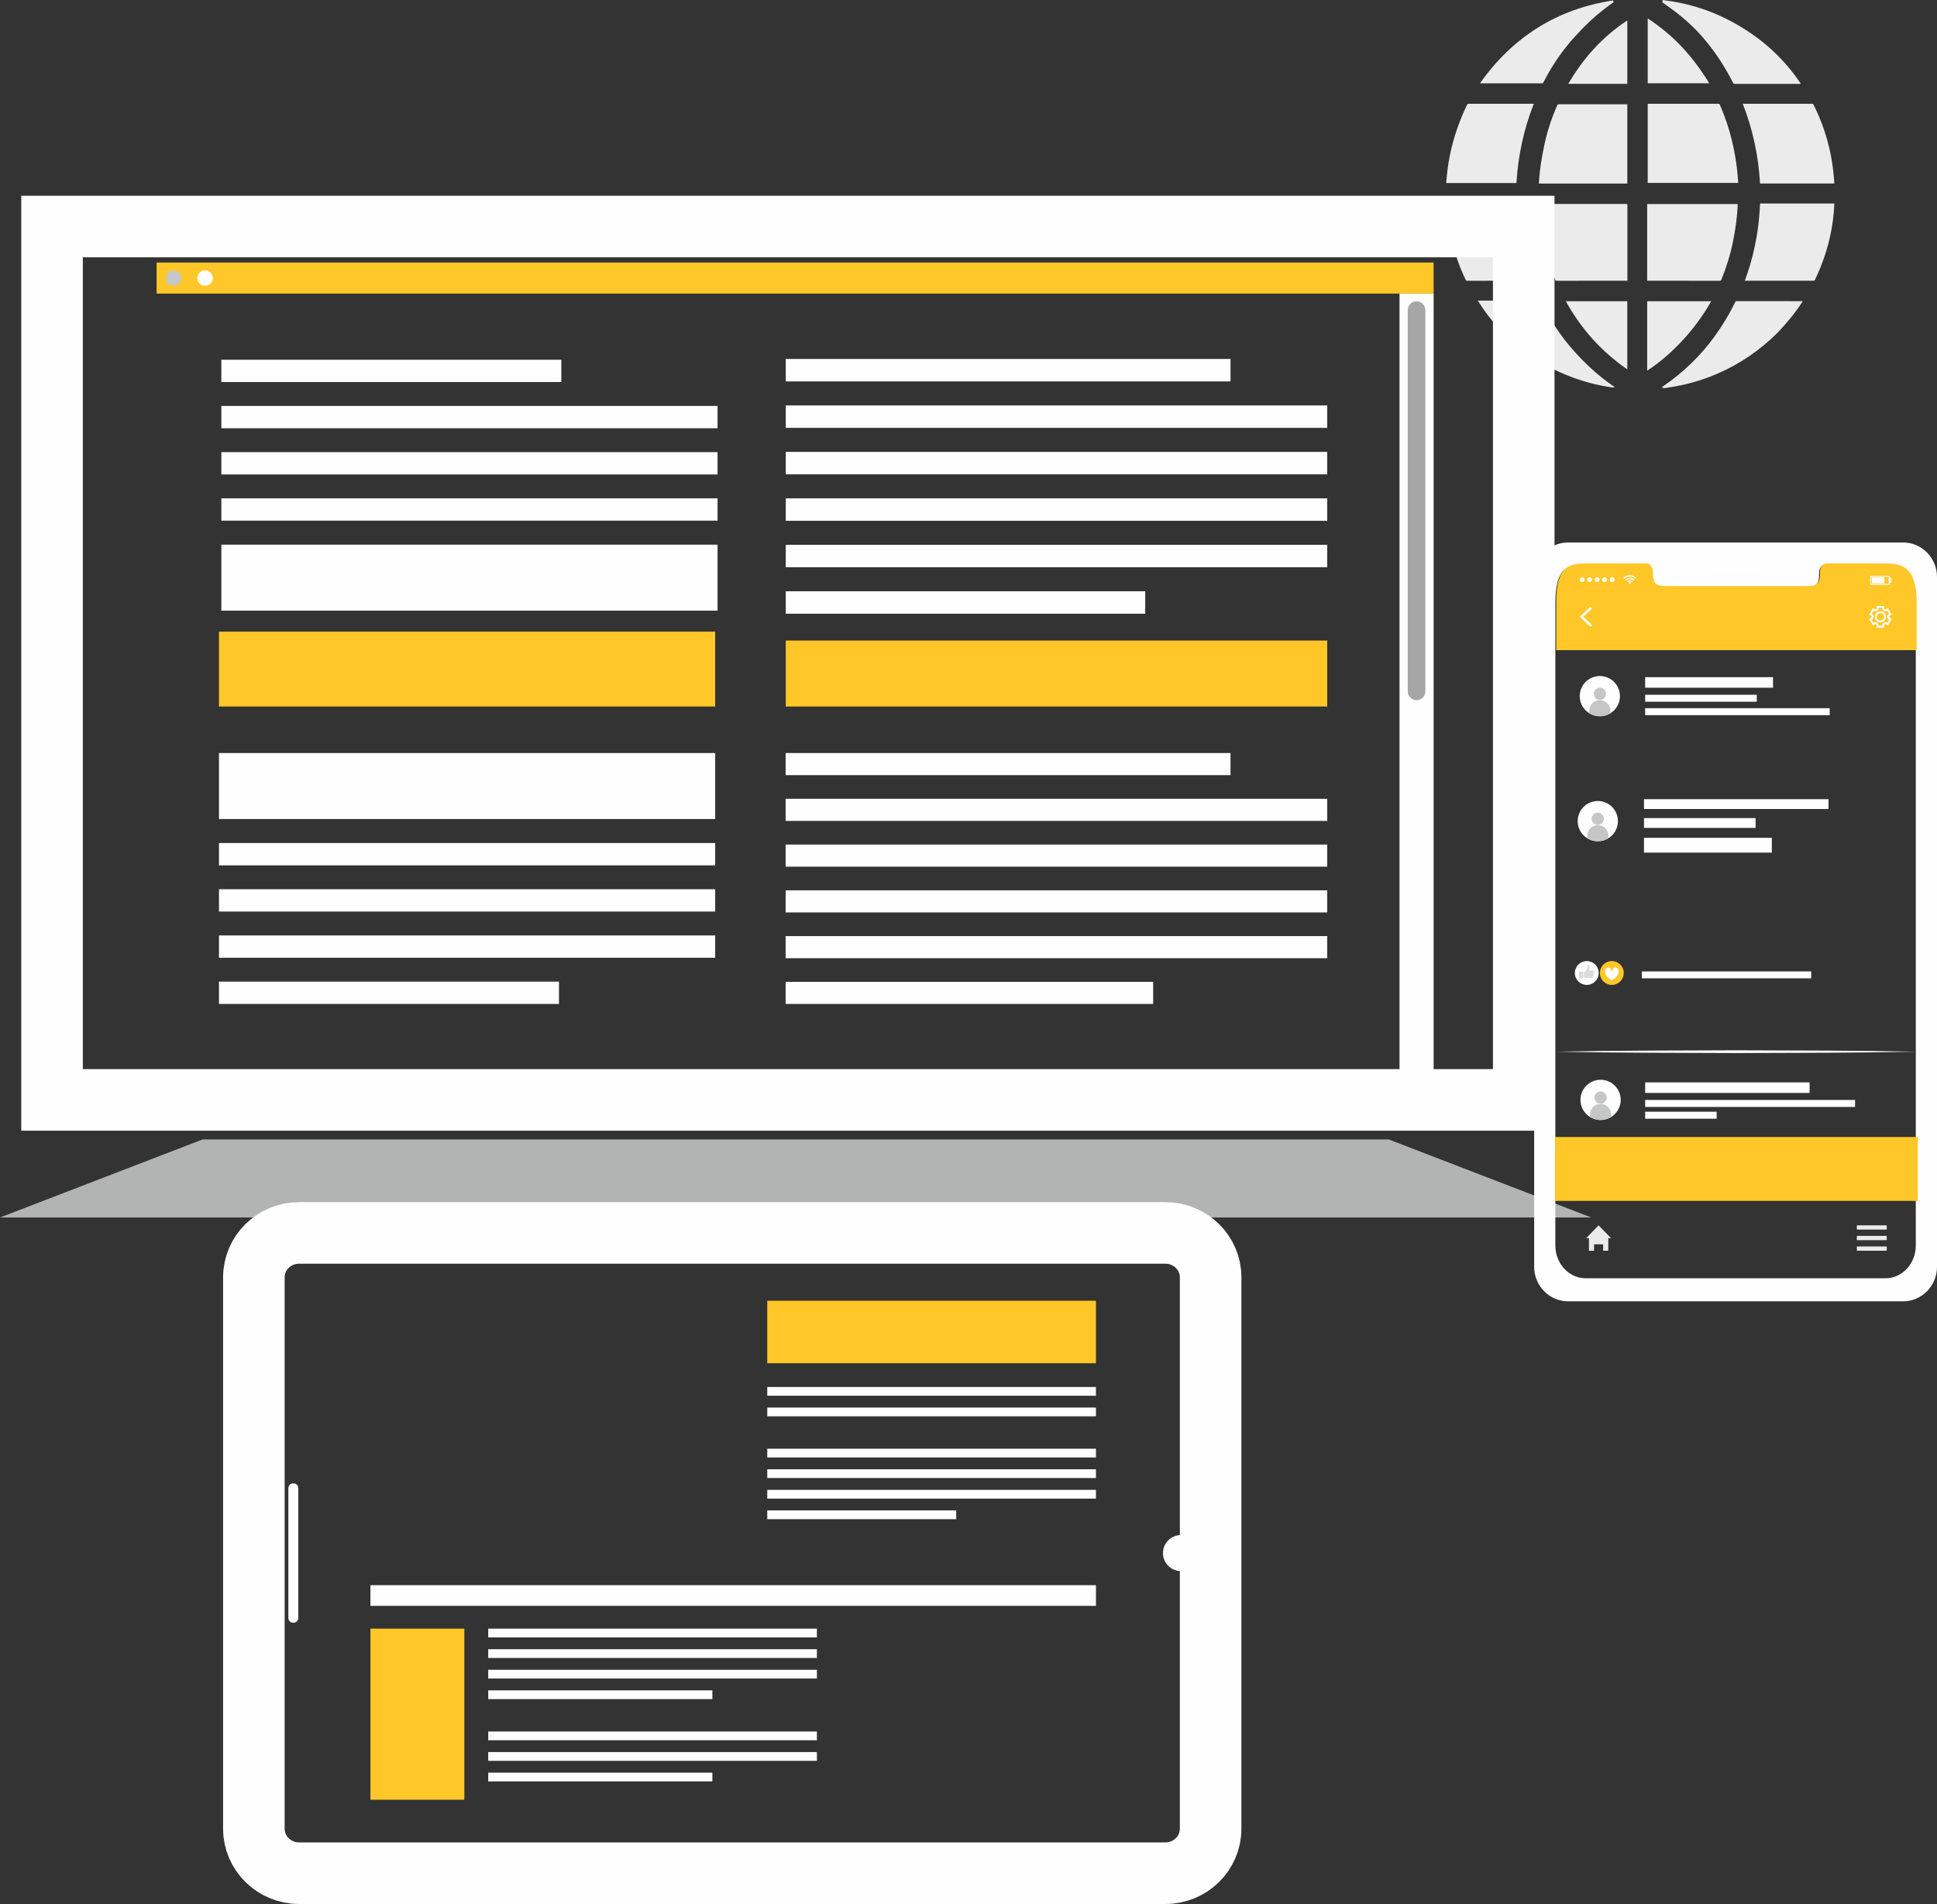 <?xml version="1.0" encoding="UTF-8"?>
<!DOCTYPE svg PUBLIC "-//W3C//DTD SVG 1.1//EN" "http://www.w3.org/Graphics/SVG/1.1/DTD/svg11.dtd">
<!-- Creator: CorelDRAW 2020 (64-Bit) -->
<svg xmlns="http://www.w3.org/2000/svg" xml:space="preserve" width="66.615mm" height="65.469mm" version="1.1" style="shape-rendering:geometricPrecision; text-rendering:geometricPrecision; image-rendering:optimizeQuality; fill-rule:evenodd; clip-rule:evenodd"
viewBox="0 0 7017.32 6896.57"
 xmlns:xlink="http://www.w3.org/1999/xlink"
 xmlns:xodm="http://www.corel.com/coreldraw/odm/2003">
 <rect x="0" y="0" width="7017.32" height="6896.57" fill="#333333" stroke="none"/>
 <defs>
  <style type="text/css">
   <![CDATA[
    .str0 {stroke:#B2B3B3;stroke-width:111.48;stroke-miterlimit:22.926}
    .str1 {stroke:#FEFEFE;stroke-width:222.98;stroke-miterlimit:22.926}
    .str2 {stroke:#FFC727;stroke-width:8.03;stroke-miterlimit:22.926}
    .fil8 {fill:none}
    .fil7 {fill:none;fill-rule:nonzero}
    .fil10 {fill:#D9DADA}
    .fil5 {fill:#FEFEFE;fill-rule:nonzero}
    .fil9 {fill:#C5C6C6;fill-rule:nonzero}
    .fil1 {fill:#B2B3B3;fill-rule:nonzero}
    .fil6 {fill:#A6A6A6;fill-rule:nonzero}
    .fil3 {fill:#C7C7C7;fill-rule:nonzero}
    .fil0 {fill:#EBEBEB;fill-rule:nonzero}
    .fil2 {fill:#FFC727;fill-rule:nonzero}
    .fil4 {fill:white;fill-rule:nonzero}
   ]]>
  </style>
 </defs>
 <g id="Warstwa_x0020_1">
  <g id="_2131529331264">
   <g id="aiZGp2_2_">
    <g>
     <path class="fil0" d="M5556.58 375.91c-36.41,92.45 -56.94,187.98 -62.8,286.92 -1.4,0.05 -2.53,0.17 -3.66,0.17 -82.45,0.01 -164.91,0.01 -247.35,0 -1.05,0 -2.1,-0.13 -3.14,-0.18l0 -7.06c0.67,-6.5 1.42,-12.98 2.04,-19.49 3.09,-33.83 8.85,-67.15 16.8,-100.15 13.06,-54.27 32.15,-106.34 56.48,-156.56 1.39,-2.91 3.02,-3.72 6.1,-3.72 77.06,0.08 154.09,0.06 231.15,0.06l4.37 0z"/>
     <path class="fil0" d="M5548.89 1016.88l-4.08 0c-76.47,0 -152.94,-0.01 -229.41,0.08 -3.03,0 -4.4,-0.97 -5.71,-3.68 -27.09,-56.3 -46.22,-115.22 -57.94,-176.56 -5.66,-29.52 -9.59,-59.33 -11.48,-89.36 -0.06,-0.99 -0.42,-2.01 -0.65,-3.05l0 -7.01c1.26,-0.11 2.54,-0.29 3.83,-0.29 81.96,0 163.96,0 245.92,0 4.54,0 4.33,0.01 4.66,4.57 1.55,20.4 2.9,40.84 4.86,61.2 3.12,32.39 8.63,64.42 15.62,96.14 8.47,38.86 19.54,76.96 33.22,114.28 0.38,1.06 0.67,2.18 1.16,3.67z"/>
     <path class="fil0" d="M6530.93 1090.85c-0.82,1.42 -1.39,2.48 -2.03,3.48 -19.45,30.61 -42.28,58.61 -66.18,85.8 -29.17,33.24 -61.75,62.72 -96.95,89.37 -34.7,26.26 -71.53,49.11 -110.48,68.45 -37.55,18.65 -76.47,33.83 -116.76,45.42 -31.91,9.21 -64.35,15.99 -97.24,20.72 -3.18,0.44 -6.38,1.07 -9.56,1.6l-5.64 0.01c-1.64,-1.06 -3.26,-2.1 -5.41,-3.44 2.31,-1.64 4.22,-3.07 6.19,-4.39 71.59,-49.02 133.09,-108.37 184.14,-178.58 28.71,-39.45 53.78,-81.09 75.23,-124.87 1.27,-2.7 2.76,-3.62 5.78,-3.61 78.23,0.07 156.46,0.05 234.69,0.05l4.21 0z"/>
     <path class="fil0" d="M6297.3 662.65l-327.98 0 0 -286.59c1.33,-0.05 2.56,-0.15 3.78,-0.15 84.07,0 168.18,0.01 252.27,-0.07 2.82,-0.01 4.07,0.87 5.16,3.39 23.66,54.02 40.96,110.05 52.16,167.95 5.83,30.1 10.18,60.39 12.63,90.94 0.62,8.06 1.29,16.12 1.97,24.53z"/>
     <path class="fil0" d="M6295.34 739.14c-0.32,6.77 -0.38,13.53 -0.97,20.23 -1.44,15.97 -2.56,31.96 -4.8,47.84 -3.1,21.96 -6.44,43.93 -10.83,65.69 -9.66,47.97 -24.12,94.53 -42.52,139.88 -1.21,3.02 -2.57,4.22 -6,4.22 -86.08,-0.14 -172.16,-0.13 -258.24,-0.13l-4.65 0 0 -277.75 328.01 0 0 0.02z"/>
     <path class="fil0" d="M5895.36 377.74l0 287.03 -320.3 0c0.48,-7.29 0.68,-14.4 1.43,-21.49 1.63,-16.03 2.95,-32.19 5.48,-48.1 3.93,-24.32 8.12,-48.64 13.33,-72.74 10.51,-48.64 26.36,-95.64 46.27,-141.26 1.19,-2.72 2.64,-3.51 5.47,-3.51 81.41,0.08 162.8,0.06 244.22,0.06l4.11 0z"/>
     <path class="fil0" d="M5895.7 742.93c-0.07,89.97 -0.06,179.93 -0.06,269.87l0 4.08 -4.29 0c-83.89,0 -167.76,-0.01 -251.63,0.08 -3.04,0 -4.41,-0.96 -5.61,-3.78 -19.37,-46.76 -34.28,-94.94 -43.61,-144.63 -4.79,-25.49 -8.47,-51.24 -11.68,-76.96 -2.13,-16.79 -2.59,-33.81 -3.75,-50.75 -0.03,-0.44 0.06,-0.92 0.13,-1.8 1.25,-0.07 2.46,-0.17 3.72,-0.17 104.27,0 208.5,0.02 312.75,-0.08 3.31,0.01 4.05,0.98 4.05,4.15z"/>
     <path class="fil0" d="M6645.12 664.69l-268.78 0c-5.85,-99.35 -26.06,-195.52 -62.64,-288.78l4.2 0c82.08,0 164.2,0.01 246.31,-0.07 2.97,0 4.49,0.81 5.86,3.51 28.78,57.09 49.4,116.99 61.96,179.69 6.66,33.31 10.83,66.9 13.06,100.76 0.12,1.55 0.02,3.05 0.02,4.9z"/>
     <path class="fil0" d="M6645.35 736.99c-0.31,6.49 -0.46,12.66 -0.92,18.77 -1.76,24.3 -4.62,48.44 -8.85,72.39 -9.87,55.82 -26.58,109.53 -49.38,161.38 -3.64,8.34 -7.64,16.56 -11.36,24.85 -0.84,1.88 -1.92,2.55 -3.99,2.55 -82.31,-0.06 -164.64,-0.06 -246.95,-0.06 -0.78,0 -1.56,-0.12 -2.67,-0.18 3.01,-8.61 5.96,-16.96 8.84,-25.31 14.55,-42.75 25.51,-86.45 33.27,-130.9 5.63,-32.29 9.64,-64.8 11.51,-97.49 0.47,-7.7 0.97,-15.43 1.31,-23.13 0.07,-2.05 0.65,-3.08 2.82,-2.88 0.85,0.11 1.66,0.02 2.49,0.02l263.88 -0.01z"/>
     <path class="fil0" d="M6523.54 302.74c-0.17,0.37 -0.35,0.72 -0.52,1.11l-3.42 0c-78.37,0 -156.73,-0.02 -235.07,0.03 -2.78,0 -4.32,-0.71 -5.66,-3.32 -31.68,-62.52 -70.1,-120.51 -116.71,-172.9 -27.11,-30.46 -57.27,-57.66 -89.54,-82.55 -16.02,-12.34 -32.67,-23.89 -49.03,-35.77 -0.84,-0.6 -1.64,-1.24 -2.73,-2.04 1.2,-0.83 2.13,-1.45 3.26,-2.23 -0.45,-1.49 -0.9,-3.01 -1.55,-5.07 83.68,9.74 163,33.07 237.67,71.35 107.23,54.92 196.21,130.87 263.29,231.39z"/>
     <path class="fil0" d="M5849.84 1402.46c-2.92,0.52 -4.94,1.33 -6.82,1.1 -25.85,-3.32 -51.39,-8.47 -76.63,-14.88 -47.28,-12.04 -92.79,-28.86 -136.44,-50.54 -49.99,-24.86 -96.33,-55.28 -139.04,-91.26 -30.23,-25.48 -58.35,-53.1 -83.62,-83.58 -18.96,-22.94 -36.25,-47.1 -52.14,-72.26 -0.35,-0.58 -0.6,-1.18 -1.11,-2.23l3.87 0c72.98,0 145.91,0.01 218.89,-0.09 2.94,0 4.26,1.05 5.52,3.54 22.95,46.09 49.49,89.97 80.44,131.14 28.29,37.6 60.04,72.14 94.29,104.39 28.35,26.71 58.51,51.12 90.76,72.98 0.37,0.25 0.7,0.61 2.02,1.71z"/>
     <path class="fil0" d="M5846.92 6.99c-9.98,7.3 -21.76,15.59 -33.16,24.34 -38.49,29.51 -73.33,62.94 -106.03,98.73 -44,48.12 -81.18,100.97 -111.31,158.77 -1.88,3.64 -3.57,7.39 -5.67,10.88 -0.6,1.06 -2.19,2.04 -3.4,2.13 -3.97,0.24 -7.95,0.08 -11.97,0.08l-213.98 -0.01c119.23,-168.31 279.31,-269.5 483.03,-300.42 -0.44,0.93 -0.92,1.82 -1.38,2.77 1.41,0.96 2.84,1.98 3.87,2.73z"/>
     <path class="fil0" d="M6199.43 1091.07c-30.49,53.46 -66.51,102.17 -108.31,146.56 -37.23,39.47 -77.79,74.99 -123.73,104.96l0 -251.52 232.05 0z"/>
     <path class="fil0" d="M5895.28 1091.14l0 246.68c-94.23,-64.9 -167.62,-147.21 -222.6,-246.68l222.6 0z"/>
     <path class="fil0" d="M6192.13 301.69l-222.79 0 0 -235.03c45.99,30.13 87.7,64.78 125,104.67 37.21,39.8 69.3,83.42 97.79,130.36z"/>
     <path class="fil0" d="M5895.35 73.99l0 229.63 -213.83 0c54.18,-92.69 123.58,-170.36 213.83,-229.63z"/>
    </g>
   </g>
  </g>
  <polygon class="fil1 str0" points="299.85,4354.17 744.33,4182.99 5020.71,4182.99 5465.19,4354.17 "/>
  <rect class="fil2" x="567.38" y="950.82" width="4626.37" height="112.62"/>
  <path class="fil3" d="M656.91 1007.13c0,15.43 -12.5,27.94 -27.94,27.94 -15.42,0 -27.93,-12.5 -27.93,-27.94 0,-15.42 12.5,-27.93 27.93,-27.93 15.42,-0.01 27.94,12.49 27.94,27.93z"/>
  <path class="fil4" d="M770.95 1007.13c0,15.43 -12.5,27.94 -27.93,27.94 -15.42,0 -27.93,-12.5 -27.93,-27.94 0,-15.42 12.5,-27.93 27.93,-27.93 15.42,-0.01 27.93,12.49 27.93,27.93z"/>
  <path class="fil2" d="M885.01 1007.13c0,15.43 -12.5,27.94 -27.94,27.94 -15.42,0 -27.93,-12.5 -27.93,-27.94 0,-15.42 12.5,-27.93 27.93,-27.93 15.42,-0.01 27.94,12.49 27.94,27.93z"/>
  <rect class="fil2" x="793.31" y="2287.9" width="1797.65" height="271.22"/>
  <rect class="fil5" x="2846.68" y="1300.25" width="1611.27" height="81.28"/>
  <rect class="fil5" x="2846.68" y="1468.54" width="1961.58" height="81.28"/>
  <rect class="fil5" x="2846.68" y="1636.83" width="1961.58" height="81.28"/>
  <rect class="fil5" x="2846.68" y="1805.13" width="1961.58" height="81.28"/>
  <rect class="fil5" x="2846.68" y="1973.42" width="1961.58" height="81.28"/>
  <rect class="fil5" x="2846.68" y="2141.71" width="1302.19" height="81.28"/>
  <rect class="fil5" x="2846.13" y="2727.64" width="1611.72" height="80.05"/>
  <rect class="fil5" x="2846.13" y="2893.39" width="1962.13" height="80.05"/>
  <rect class="fil5" x="2846.13" y="3059.16" width="1962.13" height="80.05"/>
  <rect class="fil5" x="2846.13" y="3224.92" width="1962.13" height="80.05"/>
  <rect class="fil5" x="2846.13" y="3390.67" width="1962.13" height="80.05"/>
  <rect class="fil5" x="2846.13" y="3556.44" width="1331.5" height="80.05"/>
  <rect class="fil2" x="2846.68" y="2320.14" width="1961.58" height="238.99"/>
  <rect class="fil5" x="793.31" y="2727.64" width="1797.65" height="238.99"/>
  <rect class="fil5" x="793.31" y="3053.63" width="1797.65" height="80.81"/>
  <rect class="fil5" x="793.31" y="3220.98" width="1797.65" height="80.81"/>
  <rect class="fil5" x="793.31" y="3388.31" width="1797.65" height="80.81"/>
  <rect class="fil5" x="793.31" y="3555.66" width="1231.69" height="80.81"/>
  <rect class="fil5" x="5070.14" y="1063.45" width="123.62" height="2814.18"/>
  <path class="fil6" d="M5131.87 2536.25l0 0c-17.62,0 -31.93,-14.29 -31.93,-31.93l0 -1381.06c0,-17.63 14.29,-31.94 31.93,-31.94l0 0c17.63,0 31.94,14.29 31.94,31.94l0 1381.07c-0.01,17.62 -14.31,31.92 -31.94,31.92z"/>
  <line class="fil7" x1="1378.11" y1="4566.34" x2="1378.11" y2= "4560.98" />
  <path class="fil7 str1" d="M4385.83 4626.68l0 1997.26c0,88.91 -73.33,161.13 -163.85,161.13l-3138.42 0c-90.39,0 -163.85,-72.23 -163.85,-161.13l0 -1997.26c0,-88.77 73.46,-160.86 163.85,-160.86l3138.42 0c90.53,0 163.85,72.1 163.85,160.86z"/>
  <rect class="fil2" x="2779.63" y="4711.52" width="1190.75" height="226.38"/>
  <rect class="fil5" x="2779.63" y="5023.91" width="1190.75" height="31.71"/>
  <rect class="fil5" x="2779.63" y="5098.42" width="1190.75" height="31.71"/>
  <rect class="fil5" x="2779.63" y="5247.46" width="1190.75" height="31.71"/>
  <rect class="fil5" x="2779.63" y="5321.98" width="1190.75" height="31.71"/>
  <rect class="fil5" x="2779.63" y="5396.5" width="1190.75" height="31.71"/>
  <rect class="fil5" x="2779.63" y="5471.02" width="684.51" height="31.71"/>
  <rect class="fil5" x="1768.67" y="6346.32" width="1190.75" height="31.71"/>
  <rect class="fil5" x="1768.67" y="5899.21" width="1190.75" height="31.71"/>
  <rect class="fil5" x="1768.67" y="5973.73" width="1190.75" height="31.71"/>
  <rect class="fil5" x="1768.67" y="6048.25" width="1190.75" height="31.71"/>
  <rect class="fil5" x="1768.67" y="6122.77" width="812.06" height="31.71"/>
  <rect class="fil5" x="1768.67" y="6271.8" width="1190.75" height="31.71"/>
  <rect class="fil5" x="1768.67" y="6420.84" width="812.06" height="31.71"/>
  <rect class="fil5" x="1341.95" y="5741.8" width="2628.43" height="74.9"/>
  <rect class="fil2" x="1341.95" y="5899.21" width="340.28" height="619.68"/>
  <path class="fil5" d="M1063.63 5877.81l-1.99 0c-9.42,0 -17.03,-7.63 -17.03,-17.02l0 -470.67c0,-9.41 7.64,-17.02 17.03,-17.02l1.99 0c9.4,0 17.02,7.63 17.02,17.02l0 470.67c0.02,9.41 -7.61,17.02 -17.02,17.02z"/>
  <path class="fil5" d="M4343.78 5625.46c0,36.05 -29.22,65.29 -65.28,65.29 -36.05,0 -65.29,-29.22 -65.29,-65.29 0,-36.06 29.22,-65.28 65.29,-65.28 36.06,0 65.28,29.22 65.28,65.28z"/>
  <g id="_2132059401808">
   <rect class="fil5" x="801.89" y="1972.86" width="1797.65" height="238.99"/>
   <rect class="fil5" x="801.89" y="1805.04" width="1797.65" height="80.81"/>
   <rect class="fil5" x="801.89" y="1637.7" width="1797.65" height="80.81"/>
   <rect class="fil5" x="801.89" y="1470.37" width="1797.65" height="80.81"/>
   <rect class="fil5" x="801.89" y="1303.02" width="1231.69" height="80.81"/>
  </g>
  <rect class="fil8 str1" x="188.57" y="820.54" width="5331.56" height="3163.48"/>
  <path class="fil5" d="M6894.41 1964.93l-1213.68 0c-67.78,0 -122.78,55.93 -122.78,125.06l0 2498.5c0,68.99 55,125.06 122.78,125.06l1213.68 0c67.85,0 122.91,-56.07 122.91,-125.06l0 -2498.5c0,-69.14 -55.06,-125.06 -122.91,-125.06zm46.17 2546.31c0,65.75 -49.25,118.95 -110,118.95l-1085.8 0c-60.89,0 -110.13,-53.2 -110.13,-118.95l0 -2326.54c0,-133.97 49.25,-140.49 110.13,-140.49l217.47 -0.01c12.63,0 22.96,14.36 22.96,32.17l0 7.68c0,41.72 22.84,41.85 50.9,41.85l502.98 0c28.28,0 50.9,-0.15 50.9,-41.85l0 -7.68c0,-17.81 10.19,-32.17 23.05,-32.17l217.53 0c60.73,0 109.99,17.81 109.99,140.49l0.01 2326.55 0.01 0z"/>
  <path class="fil4" d="M6359.44 2070.56l-137.2 0c-4.69,0 -8.48,-3.78 -8.48,-8.48l0 0c0,-4.68 3.79,-8.47 8.48,-8.47l137.2 0c4.69,0 8.48,3.79 8.48,8.48l0 0c0,4.68 -3.8,8.47 -8.48,8.47z"/>
  <line class="fil7" x1="5637.87" y1="4360.54" x2="5633.78" y2= "4360.54" />
  <path class="fil2" d="M6943.76 2181.47l0 173.6 -1305.92 0 0 -173.6c0,-133.96 49.25,-140.49 110.13,-140.49l217.54 0c12.63,0 22.96,14.36 22.96,32.16l0 7.69c0,41.72 22.84,41.85 50.83,41.85l502.98 0c28.28,0 50.97,-0.16 50.97,-41.85l0 -7.69c0,-17.8 10.2,-32.16 23.06,-32.16l217.47 0c60.73,-0.01 109.98,17.79 109.98,140.49z"/>
  <polygon class="fil4" points="5761.59,2270.3 5723.01,2234.17 5761.59,2198.01 5767.58,2204.4 5735.82,2234.17 5767.58,2263.93 "/>
  <path class="fil4" d="M6825.96 2273.52l-27.2 0 0 -9.65c0,-0.53 -0.32,-1.03 -0.83,-1.3 -1.01,-0.52 -2.01,-1.09 -2.95,-1.72 -0.48,-0.29 -1.09,-0.34 -1.55,-0.08l-8.36 4.82 -13.61 -23.55 8.37 -4.84c0.45,-0.25 0.72,-0.79 0.68,-1.39 -0.03,-0.55 -0.04,-1.12 -0.04,-1.69 0,-0.56 0.02,-1.13 0.04,-1.67 0.04,-0.6 -0.23,-1.13 -0.7,-1.39l-8.36 -4.82 13.61 -23.56 8.35 4.84c0.48,0.27 1.07,0.24 1.56,-0.08 0.93,-0.61 1.94,-1.19 2.96,-1.72 0.51,-0.26 0.82,-0.75 0.82,-1.3l0 -9.64 27.2 0 0 9.64c0,0.53 0.32,1.03 0.84,1.3 1.01,0.52 2.02,1.09 2.96,1.72 0.51,0.33 1.11,0.34 1.56,0.06l8.34 -4.84 13.6 23.58 -8.39 4.81c-0.44,0.26 -0.71,0.79 -0.67,1.4 0.02,0.54 0.03,1.12 0.03,1.66 0,0.57 -0.01,1.13 -0.03,1.67 -0.04,0.59 0.23,1.13 0.67,1.39l8.39 4.84 -13.6 23.55 -8.36 -4.81c-0.47,-0.27 -1.07,-0.23 -1.55,0.06 -0.94,0.63 -1.94,1.2 -2.96,1.72 -0.52,0.26 -0.83,0.75 -0.83,1.3l0 9.69zm-20.42 -6.77l13.66 0 0 -2.85c0,-3.1 1.73,-5.9 4.53,-7.33 0.81,-0.41 1.58,-0.85 2.33,-1.35 2.62,-1.73 5.95,-1.81 8.64,-0.28l2.49 1.44 6.82 -11.82 -2.53 -1.46c-2.65,-1.55 -4.2,-4.46 -4.05,-7.6l0.04 -1.34 -0.04 -1.33c-0.17,-3.16 1.4,-6.07 4.06,-7.61l2.51 -1.45 -6.81 -11.82 -2.49 1.43c-2.7,1.57 -6,1.44 -8.62,-0.27 -0.77,-0.5 -1.54,-0.94 -2.35,-1.35 -2.81,-1.44 -4.53,-4.26 -4.53,-7.34l0 -2.85 -13.66 -0.01 0 2.85c0,3.1 -1.74,5.9 -4.52,7.33 -0.81,0.41 -1.59,0.85 -2.34,1.35 -2.63,1.72 -5.96,1.82 -8.64,0.27l-2.49 -1.43 -6.83 11.82 2.5 1.43c2.67,1.54 4.23,4.46 4.07,7.62l-0.03 1.33 0.03 1.34c0.17,3.16 -1.4,6.08 -4.06,7.62l-2.51 1.44 6.83 11.81 2.5 -1.44c2.64,-1.54 5.98,-1.44 8.62,0.27 0.77,0.5 1.53,0.94 2.34,1.35 2.79,1.43 4.52,4.23 4.52,7.34l0.01 2.9zm6.83 -12.48c-11.09,0 -20.13,-9.03 -20.13,-20.12 0,-11.1 9.04,-20.12 20.13,-20.12 11.1,0 20.12,9.03 20.12,20.12 0,11.1 -9.02,20.12 -20.12,20.12zm0 -33.46c-7.36,0 -13.34,5.98 -13.34,13.36 0,7.35 5.97,13.34 13.34,13.34 7.35,0 13.35,-5.98 13.35,-13.34 0,-7.36 -5.99,-13.36 -13.35,-13.36z"/>
  <path class="fil4" d="M5927.95 2093.22c-0.7,0.7 -1.4,1.39 -2.1,2.08 -0.39,0.4 -0.79,0.79 -1.2,1.2 -5.64,-5.48 -12.37,-8.41 -20.23,-8.41 -7.87,0 -14.59,2.91 -20.29,8.42 -0.37,-0.4 -0.75,-0.79 -1.13,-1.19 -0.67,-0.7 -1.38,-1.39 -2.08,-2.09 -0.01,-0.01 -0.03,-0.02 -0.06,-0.03 0,-0.02 0,-0.04 0,-0.05 0.05,-0.04 0.11,-0.08 0.15,-0.13 0.88,-0.79 1.75,-1.59 2.65,-2.35 1.89,-1.56 3.95,-2.83 6.15,-3.92 2.59,-1.27 5.3,-2.21 8.14,-2.74 1.35,-0.24 2.71,-0.37 4.08,-0.55 0.45,-0.05 3.47,-0.06 3.55,-0.06 0.93,0.06 1.85,0.11 2.78,0.2 2.56,0.27 5.06,0.91 7.46,1.79 1.76,0.64 3.44,1.43 5.06,2.37 1.71,0.98 3.33,2.1 4.82,3.37 0.77,0.64 1.49,1.34 2.22,1.99 0.01,0.06 0.01,0.07 0.01,0.09z"/>
  <path class="fil4" d="M5890.79 2103.11c-1.12,-1.11 -2.19,-2.18 -3.32,-3.31 3.78,-3.71 8.26,-6.08 13.52,-6.77 7.86,-1.06 14.6,1.32 20.33,6.72 -1.14,1.13 -2.22,2.22 -3.34,3.33 -3.76,-3.66 -8.28,-5.61 -13.59,-5.61 -5.29,0 -9.81,1.98 -13.6,5.65z"/>
  <path class="fil4" d="M5914.66 2106.42c-1.09,1.09 -2.19,2.19 -3.31,3.3 -1.92,-1.85 -4.23,-2.9 -6.96,-2.9 -2.71,0 -5.04,1.02 -6.96,2.91 -1.11,-1.11 -2.21,-2.2 -3.3,-3.3 5.26,-5.49 14.72,-5.94 20.53,-0.01z"/>
  <path class="fil4" d="M5907.37 2112.73c0,1.64 -1.33,2.98 -2.98,2.98 -1.64,0 -2.98,-1.34 -2.98,-2.98 0,-1.65 1.34,-2.98 2.98,-2.98 1.65,0 2.98,1.33 2.98,2.98z"/>
  <path class="fil4" d="M5723.01 2099.56c0,-4.78 3.89,-8.65 8.65,-8.65 4.78,0 8.65,3.87 8.65,8.65 0,4.78 -3.87,8.65 -8.65,8.65 -4.76,0.02 -8.65,-3.87 -8.65,-8.65z"/>
  <path class="fil4" d="M5750.27 2099.56c0,-4.78 3.88,-8.65 8.66,-8.65 4.78,0 8.65,3.87 8.65,8.65 0,4.78 -3.87,8.65 -8.65,8.65 -4.77,0.02 -8.66,-3.87 -8.66,-8.65z"/>
  <path class="fil4" d="M5777.53 2099.56c0,-4.78 3.87,-8.65 8.65,-8.65 4.78,0 8.66,3.87 8.66,8.65 0,4.78 -3.88,8.65 -8.66,8.65 -4.76,0.02 -8.65,-3.87 -8.65,-8.65z"/>
  <path class="fil4" d="M5804.8 2099.56c0,-4.78 3.88,-8.65 8.66,-8.65 4.78,0 8.65,3.87 8.65,8.65 0,4.78 -3.87,8.65 -8.65,8.65 -4.78,0.02 -8.66,-3.87 -8.66,-8.65z"/>
  <path class="fil4" d="M5832.05 2099.56c0,-4.78 3.87,-8.65 8.65,-8.65 4.78,0 8.65,3.87 8.65,8.65 0,4.78 -3.87,8.65 -8.65,8.65 -4.76,0.02 -8.65,-3.87 -8.65,-8.65z"/>
  <path class="fil4" d="M6845.71 2118.37l-70.23 0 0 -32.43 70.23 0 0 32.43zm-66.86 -3.39l63.47 0 0 -25.66 -63.47 0 0 25.66z"/>
  <rect class="fil4" x="6781.21" y="2091.36" width="45.42" height="21.55"/>
  <rect class="fil4" x="6845.86" y="2093.42" width="6.27" height="17.45"/>
  <polygon class="fil0" points="5836.3,4484.75 5826.38,4484.75 5826.38,4530.34 5807.81,4530.34 5807.81,4507.09 5774.96,4507.09 5774.96,4530.34 5756.42,4530.34 5756.42,4484.75 5746.48,4484.75 5791.39,4438.35 "/>
  <rect class="fil0" x="6727.01" y="4438.34" width="108.25" height="15.46"/>
  <rect class="fil0" x="6727.01" y="4476.61" width="108.25" height="15.46"/>
  <rect class="fil0" x="6727.01" y="4514.88" width="108.25" height="15.46"/>
  <path class="fil5" d="M5834.19 2583.46c-6.34,3.94 -13.37,6.94 -21.02,8.81 -19.76,4.84 -39.59,1.12 -55.61,-8.83 -15.66,-9.69 -27.73,-25.32 -32.46,-44.64 -9.54,-39.11 14.38,-78.54 53.49,-88.08 39.09,-9.56 78.51,14.39 88.08,53.5 7.68,31.47 -6.36,63.13 -32.49,79.24z"/>
  <path class="fil9" d="M5818.04 2513.15c0,12.24 -9.92,22.16 -22.16,22.16 -12.24,0 -22.16,-9.93 -22.16,-22.16 0,-12.25 9.92,-22.16 22.16,-22.16 12.24,0 22.16,9.93 22.16,22.16z"/>
  <path class="fil9" d="M5834.19 2574.33l0 9.13c-6.34,3.94 -13.37,6.94 -21.02,8.81 -19.76,4.84 -39.59,1.12 -55.61,-8.83l0 -9.11c0,-21.1 17.14,-38.31 38.31,-38.31 21.17,-0.01 38.31,17.19 38.31,38.31z"/>
  <rect class="fil5" x="5960.1" y="2452.8" width="463.16" height="38.18"/>
  <rect class="fil5" x="5960.1" y="2516.48" width="404.27" height="25.3"/>
  <rect class="fil5" x="5960.1" y="2565.18" width="668.48" height="25.3"/>
  <rect class="fil5" x="5960.1" y="3920.56" width="595.66" height="38.18"/>
  <rect class="fil5" x="5960.09" y="3984.24" width="760.39" height="25.3"/>
  <rect class="fil5" x="5960.1" y="4026.83" width="259.03" height="25.3"/>
  <rect class="fil2 str2" x="5637.87" y="4122.48" width="1305.72" height="223.35"/>
  <path class="fil5" d="M5706.54 3534.56c-5.68,-23.19 8.54,-46.57 31.72,-52.24 23.2,-5.67 46.58,8.54 52.25,31.73 5.67,23.19 -8.54,46.57 -31.73,52.24 -23.21,5.67 -46.59,-8.53 -52.24,-31.73z"/>
  <path class="fil10" d="M5742.62 3541.51c-1.14,-0.73 -2.14,-1.76 -3.67,-1.61 -0.58,0.05 -0.45,-0.42 -0.45,-0.75 -0.02,-5.76 0,-11.51 -0.02,-17.28 0,-0.42 0.03,-0.76 0.47,-0.99 4.4,-2.22 6.31,-6.57 9,-10.31 2.88,-3.98 3.87,-8.3 3.19,-13.06 -0.18,-1.3 0.42,-1.88 1.59,-2.14 1.4,-0.32 2.81,0.06 3.29,1.03 1.19,2.4 2.21,4.88 2.51,7.54 0.25,2.18 -0.54,4.31 -0.81,6.48 -0.2,1.58 -0.57,3.14 -0.86,4.73 0.38,0.29 0.83,0.14 1.25,0.14 4.87,0.02 9.72,0 14.59,0 2.05,0 3.05,0.59 3.34,1.95 0.36,1.69 -0.55,3.42 -2.11,4.22 -0.38,0.18 -1.02,0.01 -1.06,0.58 -0.04,0.59 0.62,0.52 0.97,0.76 1.75,1.21 1.43,3.71 -0.6,5.13 -0.5,0.35 -1.44,0.19 -1.46,0.91 -0.01,0.57 0.87,0.57 1.29,0.97 1.41,1.4 0.71,4.03 -1.4,5.08 -0.27,0.14 -0.61,0.17 -0.85,0.33 -0.25,0.17 -0.48,0.34 -0.02,0.68 2.12,1.51 2.06,3.59 -0.05,5.12 -0.2,0.15 -0.42,0.31 -0.64,0.44 -0.78,0.56 -1.67,0.56 -2.56,0.56 -7.63,0.02 -15.25,0.02 -22.89,0 -0.72,0.05 -1.44,0.03 -2.01,-0.51z"/>
  <path class="fil10" d="M5720.95 3531.35c0,-3.64 0.01,-7.32 -0.02,-10.98 0,-0.76 0.07,-1.11 0.99,-1.11 4.47,0.05 8.92,0.05 13.38,0 0.86,-0.02 1,0.28 1,1.05 -0.02,7.36 -0.02,14.74 0,22.09 0,0.94 -0.24,1.2 -1.18,1.19 -4.33,-0.05 -8.66,-0.05 -12.99,0.01 -1.07,0.01 -1.22,-0.36 -1.21,-1.31 0.05,-3.63 0.03,-7.3 0.03,-10.96z"/>
  <path class="fil2" d="M5797.3 3534.56c-5.67,-23.19 8.54,-46.57 31.73,-52.24 23.19,-5.67 46.58,8.54 52.25,31.73 5.67,23.19 -8.54,46.57 -31.73,52.24 -23.19,5.67 -46.58,-8.53 -52.25,-31.73z"/>
  <path class="fil4" d="M5861.36 3529.71c-6.52,13.18 -22.07,20.98 -22.07,20.98 0,0 -15.53,-7.83 -22.05,-20.98 -5.44,-10.99 -1.99,-22.86 6.58,-25.45 12.3,-3.72 15.46,17.72 15.46,17.72 0,0 3.16,-21.44 15.47,-17.72 8.59,2.59 12.03,14.46 6.59,25.45z"/>
  <rect class="fil5" x="5948.19" y="3518.66" width="613.44" height="24.97"/>
  <polygon class="fil5" points="5637.87,3809.34 5801.08,3806.86 5964.31,3805.44 6290.73,3804.26 6617.16,3805.43 6780.37,3806.84 6943.58,3809.34 6780.37,3811.81 6617.16,3813.24 6290.73,3814.4 5964.31,3813.21 5801.08,3811.8 "/>
  <g id="_2131919388080">
   <path class="fil5" d="M5826.81 3036.19c-6.34,3.93 -13.37,6.93 -21.02,8.8 -19.76,4.84 -39.59,1.12 -55.61,-8.83 -15.66,-9.68 -27.73,-25.32 -32.47,-44.64 -9.53,-39.11 14.39,-78.53 53.5,-88.08 39.08,-9.56 78.51,14.39 88.08,53.5 7.67,31.47 -6.36,63.13 -32.49,79.25z"/>
   <path class="fil9" d="M5810.66 2965.88c0,12.25 -9.93,22.16 -22.16,22.16 -12.24,0 -22.16,-9.92 -22.16,-22.16 0,-12.24 9.92,-22.16 22.16,-22.16 12.23,0 22.16,9.93 22.16,22.16z"/>
   <path class="fil9" d="M5826.81 3027.05l0 9.14c-6.34,3.93 -13.37,6.93 -21.02,8.8 -19.76,4.84 -39.59,1.12 -55.61,-8.83l0 -9.11c0,-21.1 17.14,-38.3 38.31,-38.3 21.17,-0.02 38.31,17.18 38.31,38.3z"/>
  </g>
  <g id="_2131919401280">
   <path class="fil5" d="M5836.89 4045.85c-6.34,3.94 -13.37,6.93 -21.02,8.8 -19.76,4.85 -39.59,1.13 -55.61,-8.82 -15.66,-9.69 -27.73,-25.32 -32.47,-44.65 -9.53,-39.11 14.39,-78.53 53.5,-88.07 39.08,-9.56 78.51,14.38 88.08,53.49 7.67,31.47 -6.36,63.13 -32.49,79.25z"/>
   <path class="fil9" d="M5820.74 3975.53c0,12.25 -9.93,22.17 -22.16,22.17 -12.24,0 -22.16,-9.93 -22.16,-22.17 0,-12.24 9.92,-22.16 22.16,-22.16 12.23,0 22.16,9.93 22.16,22.16z"/>
   <path class="fil9" d="M5836.89 4036.7l0 9.14c-6.34,3.94 -13.37,6.93 -21.02,8.8 -19.76,4.85 -39.59,1.13 -55.61,-8.82l0 -9.12c0,-21.1 17.14,-38.3 38.31,-38.3 21.17,-0.02 38.31,17.18 38.31,38.3z"/>
  </g>
  <rect class="fil5" x="5955.81" y="3034.65" width="463.16" height="53.68"/>
  <rect class="fil5" x="5955.81" y="2963.25" width="404.27" height="35.57"/>
  <rect class="fil5" x="5955.81" y="2894.78" width="668.48" height="35.57"/>
 </g>
</svg>
